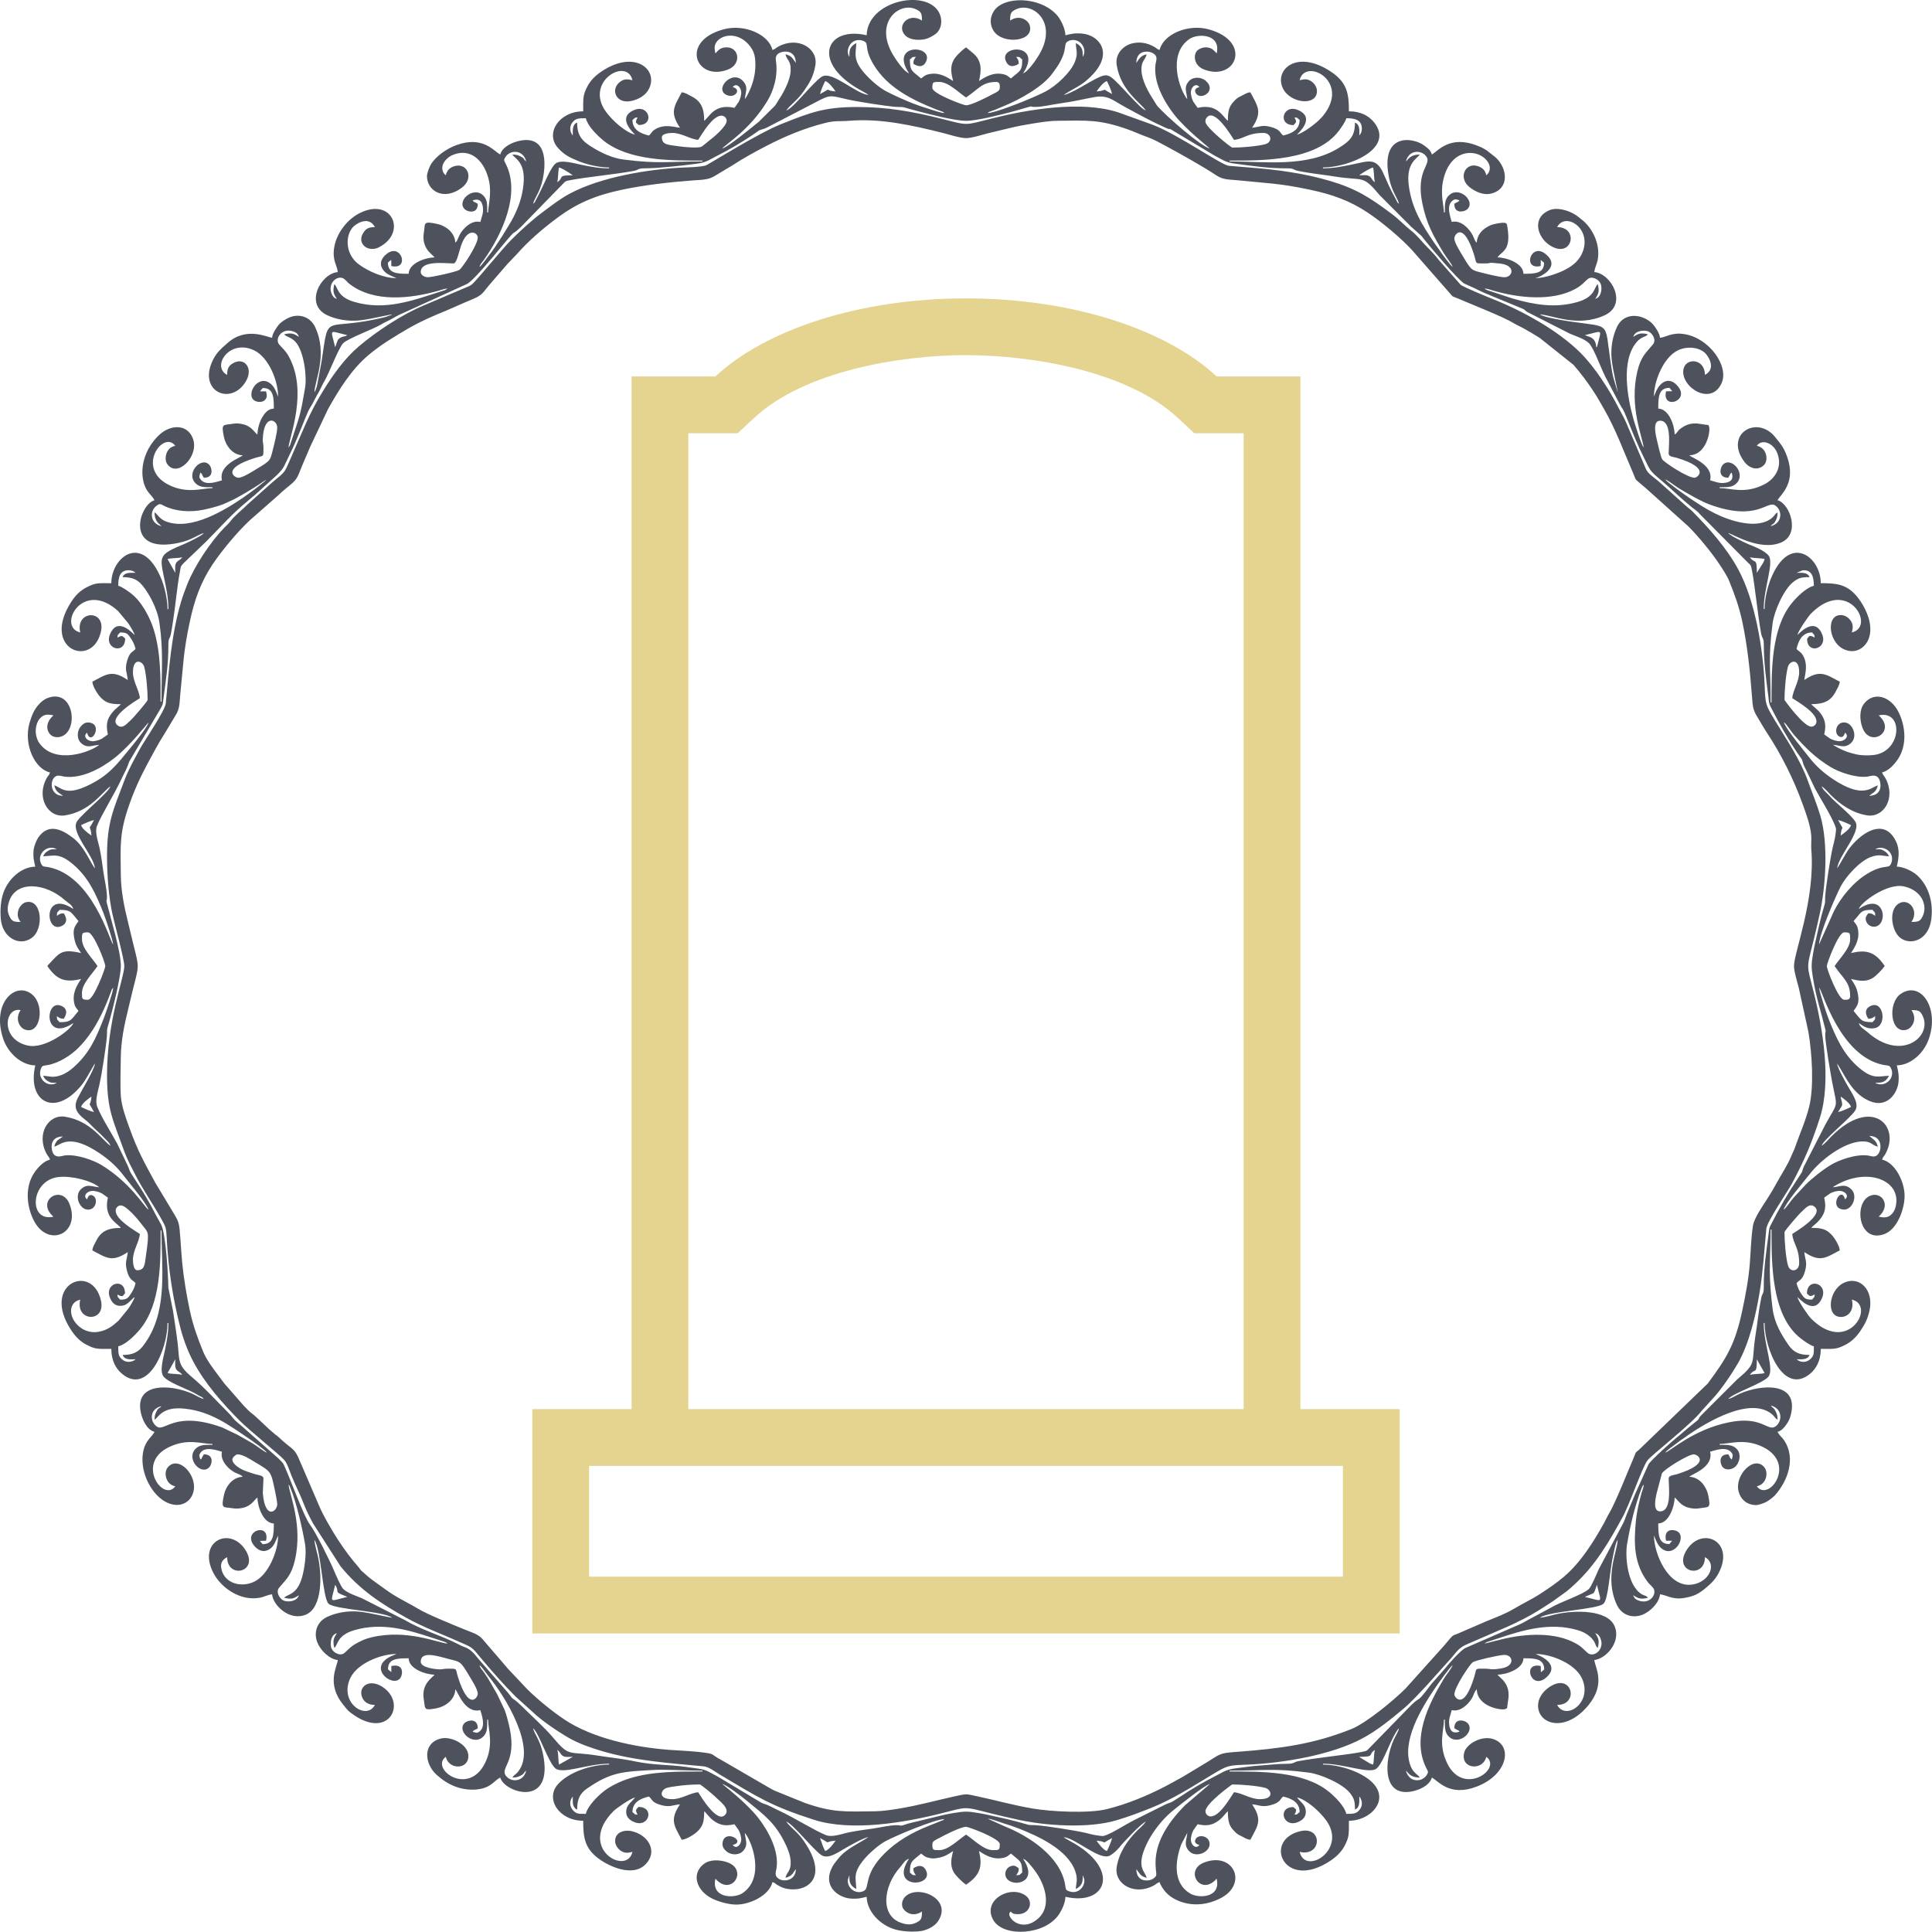 <?xml version="1.0" encoding="UTF-8"?>
<!DOCTYPE svg PUBLIC "-//W3C//DTD SVG 1.1//EN" "http://www.w3.org/Graphics/SVG/1.1/DTD/svg11.dtd">
<!-- Creator: CorelDRAW X7 -->
<svg xmlns="http://www.w3.org/2000/svg" xml:space="preserve" width="235.584mm" height="235.559mm" version="1.1" style="shape-rendering:geometricPrecision; text-rendering:geometricPrecision; image-rendering:optimizeQuality; fill-rule:evenodd; clip-rule:evenodd"
viewBox="0 0 69661 69653"
 xmlns:xlink="http://www.w3.org/1999/xlink">
 <defs>
  <style type="text/css">
   <![CDATA[
    .fil0 {fill:#4E525C}
    .fil1 {fill:#E5D48F}
   ]]>
  </style>
 </defs>
 <g id="Слой_x0020_1">
  <path class="fil0" d="M36889 67021l0 0zm-2057 -62041c208,0 585,-123 792,-175 273,-68 508,-119 779,-187 267,-67 548,-116 806,-159 253,-43 632,-101 894,-104 1107,-13 1533,-50 2537,301 260,91 466,193 717,281 237,83 435,196 653,313 536,288 1343,738 1853,1076 252,167 463,141 790,176 1057,111 1457,99 2589,340 797,169 1431,395 2074,824 487,324 1180,899 1588,1341l1368 1561c136,162 74,98 280,187 510,222 1637,659 2030,899 113,69 210,105 328,171 216,121 404,228 607,359l1214 967c269,306 513,635 737,977 135,206 241,402 360,606 431,743 719,1548 1061,2335 75,172 48,194 190,309 94,77 170,148 270,229l1526 1371c346,342 834,934 1111,1351 115,174 285,428 358,609 197,490 356,908 479,1484 170,799 273,1716 337,2561 50,658 33,584 350,1114 70,116 116,196 190,309 532,809 970,1682 1300,2595 119,328 279,760 307,1127 11,159 -11,337 2,495 150,1800 -624,3720 -624,4209 0,207 122,585 174,791l346 1586c132,778 206,1979 28,2690 -126,508 -336,973 -506,1457 -48,140 -88,197 -140,327 -133,330 -346,640 -515,950 -119,217 -229,404 -360,606 -159,247 -465,682 -507,957 -71,467 -77,895 -112,1353 -44,577 -163,1187 -270,1693 -260,1223 -558,1717 -1250,2645l-2476 2385c-163,136 -98,74 -188,280 -201,462 -661,1640 -899,2030 -69,113 -105,209 -171,327 -392,701 -838,1421 -1452,1944 -265,226 -560,424 -851,614 -313,205 -618,341 -934,531 -325,194 -654,314 -1007,458l-1000 433c-172,75 -193,48 -309,189 -76,94 -147,170 -229,270l-1371 1527c-409,413 -1419,1251 -1960,1468 -1355,545 -2569,704 -4045,816 -110,8 -324,22 -457,41 -290,41 -418,166 -657,310l-913 551c-210,113 -409,231 -624,342 -671,347 -1366,637 -2105,824 -663,167 -2019,96 -2689,-18 -677,-114 -1309,-294 -1991,-439 -423,-90 -371,-100 -800,-6 -663,146 -1323,329 -1990,441 -252,42 -632,100 -893,103 -1108,14 -1533,51 -2538,-300l-1043 -422c-136,-55 -197,-103 -326,-172l-1538 -893c-110,-66 -214,-116 -315,-183 -151,-100 -109,-99 -334,-134 -467,-71 -895,-77 -1353,-112 -1257,-96 -2748,-415 -3766,-1094 -439,-293 -962,-719 -1339,-1092l-711 -754c-54,-70 -59,-73 -113,-135l-793 -921c-147,-176 -408,-246 -629,-337 -410,-169 -1338,-541 -1682,-750 -303,-184 -636,-338 -934,-529 -205,-131 -375,-265 -567,-400 -91,-63 -196,-140 -286,-213l-265 -233c-50,-51 -44,-62 -96,-122 -269,-305 -513,-634 -737,-977 -200,-305 -559,-915 -700,-1263l-722 -1678c-133,-305 -199,-325 -459,-537 -114,-93 -159,-137 -264,-235 -58,-55 -67,-52 -122,-96 -272,-218 -505,-468 -767,-698 -61,-55 -77,-55 -139,-110 -85,-74 -152,-152 -235,-233l-697 -798c-71,-96 -125,-168 -200,-267 -200,-265 -447,-587 -571,-894 -197,-490 -356,-909 -479,-1484 -110,-520 -208,-1081 -268,-1665 -32,-317 -45,-577 -69,-896 -50,-658 -33,-584 -350,-1114l-551 -914c-431,-795 -629,-1133 -939,-1990 -119,-329 -279,-760 -307,-1127 -29,-388 -7,-1017 -2,-1434 7,-560 123,-1140 256,-1675 61,-246 121,-515 188,-779 216,-862 223,-741 6,-1608 -69,-272 -119,-508 -187,-778 -139,-552 -256,-1131 -263,-1701 -13,-1107 -51,-1532 301,-2537 272,-780 547,-1281 936,-1993 119,-218 229,-404 359,-607l374 -623c166,-250 145,-489 176,-790 112,-1057 99,-1455 340,-2589 170,-797 396,-1431 824,-2074 325,-487 900,-1179 1341,-1588l1045 -918c101,-94 134,-130 247,-221 445,-358 389,-331 606,-858 92,-222 190,-438 290,-677l631 -1332c392,-700 837,-1421 1452,-1944 442,-376 959,-684 1457,-974 429,-248 874,-441 1335,-628 215,-88 437,-196 671,-294 125,-53 215,-89 329,-139 306,-133 326,-199 538,-460l563 -652c50,-59 69,-75 115,-134l350 -366c421,-478 900,-888 1409,-1272 747,-564 1424,-847 2378,-1049 798,-170 1715,-273 2561,-337 320,-25 564,-11 818,-179l604 -362c400,-262 805,-484 1229,-703 670,-348 1366,-637 2105,-824 395,-100 514,-51 884,-82 1132,-94 2294,168 3392,444 205,51 595,181 816,181zm-30973 25894c0,712 64,1482 194,2081 74,340 429,1633 429,1877 0,414 -623,1951 -623,3926 0,1276 216,1617 619,2746 108,302 255,566 398,848 277,546 640,1057 936,1588 156,280 180,315 196,646 55,1127 220,2228 499,3303 111,426 273,855 478,1235 412,766 1048,1487 1664,2107 326,327 1421,1211 1591,1400 129,144 194,392 269,572 87,207 163,386 257,585 218,462 199,549 529,1153l987 1538c677,832 1455,1345 2379,1858 465,258 941,454 1430,658 111,46 196,83 305,132 707,314 556,196 996,718 383,456 778,905 1198,1326l654 592c304,290 902,690 1256,894 356,206 799,361 1202,480 1169,345 2428,436 3658,549 203,18 408,187 582,291 1411,840 1850,1137 3410,1638 1335,429 3252,103 4539,-221 1032,-259 824,-265 1858,-6 322,81 608,144 935,218 986,221 2540,334 3582,24 441,-131 845,-286 1239,-443 771,-308 1472,-761 2179,-1187 598,-361 592,-345 1307,-375 1263,-55 3005,-339 4134,-946 535,-287 1007,-674 1466,-1058 303,-254 568,-556 842,-841l795 -887c257,-263 315,-459 669,-609l892 -386c532,-238 537,-217 1153,-529 364,-185 713,-412 1049,-634l489 -352c830,-677 1345,-1458 1858,-2380 56,-101 93,-173 144,-261 257,-442 724,-1820 914,-2078 153,-208 1579,-1299 1967,-1802l400 -442c290,-304 691,-902 895,-1256 416,-722 654,-1758 789,-2576 117,-707 172,-1549 240,-2284 23,-259 798,-1392 925,-1630 457,-858 711,-1453 1004,-2362 429,-1333 102,-3253 -221,-4539 -259,-1032 -265,-824 -6,-1857 81,-323 144,-608 217,-936 217,-963 332,-2557 25,-3582 -127,-422 -300,-834 -444,-1238 -277,-774 -766,-1483 -1187,-2179 -361,-599 -344,-593 -375,-1308 -54,-1263 -338,-3005 -945,-4134 -412,-766 -1048,-1487 -1664,-2106 -91,-91 -146,-116 -235,-201l-887 -796c-149,-145 -331,-250 -469,-403 -70,-78 -95,-159 -140,-266l-633 -1486c-97,-234 -177,-349 -283,-558 -335,-662 -862,-1484 -1389,-2008 -804,-799 -2057,-1494 -3127,-1921 -236,-94 -1061,-432 -1188,-526l-788 -895c-123,-159 -250,-298 -397,-443 -212,-210 -379,-445 -618,-629 -205,-159 -403,-381 -685,-592 -782,-586 -1280,-906 -2214,-1183 -928,-275 -1886,-407 -2881,-484 -272,-22 -518,-41 -777,-64 -264,-24 -1832,-1135 -2755,-1484l-1237 -445c-1335,-430 -3252,-103 -4539,220 -1032,259 -824,265 -1858,6 -997,-249 -1907,-417 -3010,-417 -1168,0 -1661,185 -2746,619 -840,335 -2645,1473 -2716,1491 -240,58 -548,61 -770,71 -1264,54 -3005,338 -4134,945 -362,195 -679,445 -999,684 -396,298 -756,631 -1107,980 -328,327 -1212,1422 -1401,1591 -77,70 -159,95 -265,140l-1487 633c-773,321 -1691,926 -2333,1468 -530,449 -953,1048 -1317,1643 -500,815 -721,1436 -1093,2272 -315,707 -196,556 -719,996l-889 793c-209,212 -444,379 -629,618 -72,94 -133,140 -213,223 -508,527 -1079,1384 -1341,2056 -82,209 -154,399 -220,621 -347,1169 -436,2427 -549,3658 -23,259 -798,1392 -925,1630 -194,362 -407,725 -558,1124 -415,1100 -636,1531 -636,2760zm28917 36147l0 0zm7136 -280c-132,-36 -301,-265 -374,-374 470,39 72,165 561,-94 -30,129 -130,359 -187,468zm-10346 -468c471,249 77,134 561,94 -73,109 -242,338 -374,374 -39,-75 -65,-125 -97,-215 -27,-72 -57,-179 -90,-253zm4300 436c-222,0 -249,6 -249,-218 0,-112 142,-162 228,-208 206,-113 796,-415 987,-415 95,0 1216,419 1216,623 0,224 -27,218 -250,218 -326,0 -675,-366 -966,-561 -294,198 -639,561 -966,561zm-7011 -623l-36 -61 36 61zm-280 -436l9 9c-1,0 -12,-6 -9,-9zm9040 -74c132,3 435,125 561,163 177,54 362,114 535,182 714,279 1768,756 2053,1531 117,321 31,443 26,660 260,-138 249,-289 249,-499l53 137c46,250 -194,550 -515,452 -168,-51 -142,-74 -175,-263 -178,-1006 -1302,-1739 -2181,-2089l-606 -274zm-1563 13c-55,48 -39,35 -118,66l-468 187c-584,234 -1126,542 -1570,984 -799,795 -509,1248 -761,1360 -311,138 -596,-140 -566,-410l57 -163c0,210 -11,361 249,499 -8,-375 -145,-569 290,-1082 183,-217 520,-515 780,-653 361,-193 1762,-780 2107,-788zm11095 -531l0 0zm-20629 0l0 0zm19133 436c-101,0 -187,-86 -187,-187 0,-277 954,-966 966,-966 323,0 899,46 1187,122 222,59 348,408 -190,408 -344,0 -640,-225 -935,-249 -151,226 -518,872 -841,872zm-19413 -623c-538,0 -412,-349 -190,-408 117,-31 229,-45 371,-65 237,-34 537,-57 816,-57 35,0 470,360 522,413 188,192 568,443 401,666 -283,378 -909,-684 -985,-798 -295,24 -591,249 -935,249zm16733 2524l147 196c65,60 134,94 227,116 -55,-239 -385,-364 -31,-1153 80,-178 159,-318 268,-480 200,-297 444,-578 724,-803 291,-232 1109,-891 1320,-948l-887 758c-1480,1478 -970,2413 -1059,2558 -49,81 -163,148 -277,160 -282,31 -432,-143 -432,-404zm-12277 0c0,544 -752,485 -727,147 5,-78 27,-142 33,-186 93,-651 -317,-1369 -664,-1813 -441,-566 -1267,-1184 -1291,-1220 170,46 724,475 880,603 652,536 1045,812 1416,1607 76,164 156,366 167,582 18,360 -137,371 -188,592 263,-62 285,-210 374,-312zm15518 -3490l0 0zm-18759 0l0 0zm18759 0l0 0zm-18759 0l0 0zm23558 872c35,41 36,39 60,96 55,129 38,264 -37,364 -120,162 -224,164 -491,164 -65,-281 -417,-627 -632,-801 -915,-742 -2434,-726 -3575,-726l0 -31c1248,0 1582,-96 2858,71 429,56 1234,406 1493,751 136,181 168,277 168,580 187,-68 156,-306 156,-468zm-28357 0c0,131 -26,295 66,402 41,48 21,41 90,66 0,-355 87,-574 361,-761 693,-473 1101,-596 1976,-642 257,-13 475,-32 717,-31 519,3 944,32 1464,32l0 31c-886,0 -1803,-7 -2621,245 -334,103 -710,284 -953,481 -215,174 -567,520 -632,801 -261,0 -349,8 -477,-147 -123,-146 -106,-344 9,-477zm28855 -1153c-109,-25 -171,-74 -251,-122l-175 -106c-59,-39 -26,-11 -72,-52 591,0 295,-72 561,-249 -40,170 -23,359 -63,529zm-29416 -529c114,76 100,147 194,212 88,61 228,37 367,37l-498 280c-34,-146 -17,-427 -63,-529zm30818 -1496l0 0zm-32158 0l0 0zm32158 0l0 0zm-32158 0l0 0zm31940 2244c74,54 137,249 499,249 -87,-130 -233,-163 -331,-417 -346,-888 405,-2097 854,-2768 111,-166 564,-801 661,-866 -28,105 -228,341 -330,511 -551,921 -1148,2128 -625,3187 65,131 98,138 23,259 -54,88 -155,161 -260,182 -280,55 -445,-141 -491,-337zm-33404 -3802c97,65 243,301 336,412 581,700 1749,2587 1049,3435 -91,111 -123,87 -201,204 136,0 206,-21 303,-71 157,-81 87,-99 196,-178 -98,419 -556,434 -739,174 -200,-285 399,-482 145,-1699 -46,-220 -111,-468 -181,-661l-272 -570c-181,-305 -258,-477 -468,-778 -68,-98 -137,-150 -168,-268zm-2119 -125c0,-417 644,-192 1004,-100 435,112 421,65 751,620 76,128 302,475 302,633 0,145 -327,635 -713,-596 -104,-329 0,-307 -378,-307 -142,0 -182,27 -278,25 -158,-5 -688,-56 -688,-275zm38359 250c-371,0 -278,-22 -370,284 -383,1277 -721,729 -721,650 0,-263 571,-1116 669,-1170 130,-72 909,-247 1114,-260 329,-21 433,396 -81,484 -412,70 -368,12 -611,12zm0 -904c74,-65 133,-72 237,-106 100,-32 164,-54 258,-85 939,-313 1870,-581 2858,-295 193,56 323,128 449,236 53,45 120,129 155,188 60,103 38,154 125,218 62,-267 28,-348 -93,-530 103,28 150,90 189,185 165,407 -246,707 -462,526 -143,-121 -197,-217 -434,-347 -757,-418 -1816,-352 -2659,-146l-623 156zm-37393 0c-363,-30 -1458,-524 -2724,-231 -229,53 -377,121 -558,221 -227,124 -294,229 -434,347 -157,132 -409,-13 -471,-170 -34,-87 -29,-246 0,-334 37,-109 91,-178 198,-207 -122,182 -155,263 -93,530 138,-102 80,-454 729,-642 988,-286 1919,-18 2858,295l375 123c80,31 66,21 120,68zm41444 -2119c161,691 255,597 -436,436 6,-4 17,-16 21,-10l283 -122c45,-45 52,-78 74,-144l58 -160zm-45495 0c189,297 -97,223 394,417 5,2 16,7 21,9 5,2 15,6 21,10 -691,161 -597,255 -436,-436zm46804 374c182,122 263,156 529,93 -63,-87 -114,-65 -217,-125 -535,-315 -609,-1390 -535,-1811 122,-701 278,-1373 529,-2026 30,-79 28,-63 74,-117 -9,112 -49,193 -80,298 -33,114 -57,215 -83,322 -47,194 -98,454 -119,660 -84,832 -76,1564 417,2221 80,106 122,125 195,213 168,199 -84,611 -503,470 -109,-36 -179,-91 -207,-198zm-48484 -3988c42,47 29,34 56,96 228,531 441,1494 538,2049 60,345 -22,901 -111,1207 -187,650 -540,591 -641,729 266,63 347,29 529,-93 -62,232 -398,254 -540,198 -157,-62 -302,-314 -171,-470 263,-312 441,-445 568,-993 293,-1266 -198,-2364 -228,-2723zm49761 -219c0,303 124,1184 -311,1184 -283,0 -152,-514 -123,-652l189 -715c63,-139 951,-689 1149,-689 144,0 635,326 -596,713 -113,35 -308,41 -308,159zm-51789 -685c0,-82 138,-187 187,-187 200,0 490,198 625,278 621,369 570,323 739,1100 22,106 61,312 67,404 17,274 -440,616 -519,-389l23 -521c0,-118 -183,-121 -285,-152 -122,-36 -223,-72 -351,-116 -164,-56 -486,-236 -486,-417zm-312 -1714l0 0zm0 0l0 0zm51977 1464c65,-97 301,-243 412,-335 82,-69 127,-97 217,-157 88,-58 132,-98 218,-156 658,-447 2211,-1387 3000,-737 110,91 86,123 203,201 0,-136 -20,-206 -70,-303 -81,-157 -93,-99 -172,-208 419,98 427,569 168,751 -285,200 -482,-399 -1700,-144 -1288,269 -2087,1038 -2276,1088zm-50419 0c-104,-28 -341,-228 -511,-330 -190,-113 -345,-193 -535,-306l-570 -272c-1701,-613 -2054,155 -2341,-23 -88,-55 -161,-156 -182,-261 -55,-280 135,-437 332,-482 -80,108 -92,30 -173,187 -50,97 -71,167 -71,303 155,-103 285,-486 1087,-400 945,100 1596,593 2316,1080 144,98 583,408 648,504zm53472 -2804c178,-265 250,30 250,-561l280 499c-171,39 -359,22 -530,62zm-56775 -561c0,140 -23,279 38,368 64,93 135,79 212,193 -171,-40 -360,-23 -530,-62l280 -499zm58458 0c161,0 400,31 467,-156 -354,0 -573,-87 -760,-361 -260,-380 -503,-781 -571,-1299 -56,-430 -104,-979 -102,-1393 3,-519 31,-944 31,-1465l31 0c0,1212 -14,3121 1077,3940 107,80 322,237 450,267 0,260 8,349 -146,477 -147,122 -344,106 -477,-10zm-59891 0c-40,35 -39,37 -96,61 -129,54 -264,38 -364,-37 -162,-120 -163,-225 -163,-491 278,-65 615,-409 786,-616 755,-915 741,-2408 741,-3560l31 0c0,1269 219,2764 -489,3905 -246,398 -419,582 -914,582 28,77 86,121 169,144 90,25 202,12 299,12zm60171 -3864l0 0zm-60452 0l0 0zm59300 -935l0 0zm-58147 0l0 0zm58147 0l0 0zm-58147 0l0 0zm58863 281c31,365 249,474 249,1059 0,285 -330,355 -407,65 -77,-288 -122,-864 -122,-1187 0,-51 525,-664 641,-761 108,-91 255,-299 438,-162 378,283 -684,909 -799,986zm-60452 -842c0,-100 86,-187 187,-187 200,0 625,511 752,682 234,314 286,208 157,1100 -47,331 -41,555 -317,555 -131,0 -156,-259 -156,-373 0,-344 225,-641 250,-935 -227,-152 -873,-519 -873,-842zm60141 -31c66,-248 711,-991 948,-1295 389,-502 1213,-1136 1857,-1168 360,-18 370,137 591,188 -21,-92 -55,-162 -115,-227l-192 -160c255,0 416,152 402,417 -6,133 -88,336 -259,324 -79,-6 -142,-28 -186,-34 -454,-64 -1081,180 -1335,333 -308,186 -669,470 -925,726l-405 437c-128,138 -288,397 -381,459zm-58957 0c-151,-101 -643,-977 -1712,-1622 -251,-152 -860,-388 -1306,-337 -104,12 -425,168 -471,-257 -31,-282 142,-426 404,-426l-196 140c-60,65 -94,135 -115,227 232,-54 519,-510 1632,237 297,200 578,444 803,725l331 417c131,160 584,721 630,896zm61013 -4082c109,73 339,242 374,374 -109,58 -338,157 -467,187 24,-45 133,-209 141,-234 26,-86 -34,-217 -48,-327zm-62976 561c-129,-30 -359,-129 -467,-187 35,-132 265,-301 374,-374 -40,471 -165,73 93,561zm-748 -3210l0 0zm62951 -1279c121,139 751,2478 2319,2788 157,31 212,-7 274,132 49,110 47,225 -2,332 -87,193 -355,315 -571,178 209,0 361,10 498,-250 -375,9 -569,145 -1081,-289 -566,-479 -836,-1099 -1100,-1767 -57,-143 -334,-968 -337,-1124zm-61512 6c-4,154 -269,917 -339,1096 -280,716 -511,1257 -1092,1774 -119,106 -279,219 -439,278 -321,118 -442,31 -659,26 49,93 82,139 178,196 124,75 143,54 320,54 -306,194 -695,-116 -589,-463 51,-168 74,-141 264,-175 389,-69 826,-344 1097,-617 164,-166 247,-265 386,-454 335,-456 598,-1033 793,-1576 34,-96 23,-74 80,-139zm62067 -783c307,458 561,574 561,1090 0,142 -138,125 -218,125 -202,0 -623,-1088 -623,-1215 0,-94 419,-1215 623,-1215 223,0 218,27 218,249 0,326 -366,675 -561,966zm-63194 -966c0,-222 -5,-249 218,-249 202,0 623,1088 623,1215 0,94 -419,1215 -623,1215 -223,0 -218,-27 -218,-249 0,-326 366,-676 561,-966 -197,-295 -561,-639 -561,-966zm64067 -1091l0 0zm-64379 0l0 0zm62945 1278c9,-382 601,-1744 779,-2088 181,-352 681,-915 1086,-1064 321,-118 442,-31 659,-27 -49,-93 -83,-138 -178,-196 -124,-74 -143,-53 -320,-53 99,-63 212,-72 317,-39 221,71 339,281 272,501 -92,301 -216,19 -869,412 -503,303 -958,849 -1216,1369l-530 1185zm-61511 0c-126,-145 -753,-2476 -2325,-2786 -157,-31 -212,7 -274,-133 -138,-310 140,-595 410,-566 49,5 18,-1 76,17l87 40c-177,0 -196,-21 -320,53 -96,58 -129,103 -178,196 375,-8 568,-144 1081,290 566,479 835,1099 1100,1767 57,143 339,965 343,1122zm62197 -4487c129,30 358,129 467,187 -35,132 -265,301 -374,374 39,-471 165,-73 -93,-561zm-62976 561c-109,-73 -339,-242 -374,-374 108,-58 338,-157 467,-187 -249,470 -134,77 -93,561zm61020 -4088c100,66 258,336 359,449 430,482 771,832 1345,1179 252,152 861,387 1307,336 104,-11 425,-167 471,258 31,282 -143,432 -404,432 5,-5 15,-19 18,-13l178 -133c60,-65 94,-135 115,-228 -232,54 -519,511 -1633,-237 -297,-199 -578,-444 -802,-724l-331 -417c-131,-160 -576,-727 -623,-902zm-62049 2654c-544,0 -484,-751 -147,-727 79,6 142,27 186,34 656,93 1369,-318 1813,-664 581,-453 1190,-1255 1237,-1286 -46,170 -492,718 -620,874 -536,652 -812,1046 -1606,1416 -797,371 -941,34 -1174,-21 45,194 125,246 257,335 55,37 14,4 54,39zm61637 -3241l0 0zm-58147 0l0 0zm58147 0l0 0zm-58147 0l0 0zm59299 -934l0 0zm-60452 0l0 0zm60016 654c227,152 873,518 873,841 0,101 -86,187 -187,187 -278,0 -966,-954 -966,-966 0,-323 45,-899 122,-1186 59,-222 407,-349 407,189 0,344 -224,640 -249,935zm-59829 -935c0,-538 349,-411 408,-189 77,287 122,863 122,1186 0,52 -525,664 -641,762 -108,91 -255,298 -438,161 -378,-283 684,-909 799,-985 -25,-295 -250,-591 -250,-935zm156 -3552l0 0zm0 0l-62 -31 62 31zm59829 -31l222 -92c332,-24 401,245 401,559 -281,66 -626,417 -801,633 -742,914 -726,2433 -726,3574l-31 0c0,-1248 -95,-1582 71,-2858 56,-429 407,-1234 752,-1493 180,-136 276,-168 579,-168 -67,-187 -305,-155 -467,-155zm-59891 0c-161,0 -400,-32 -468,155 494,0 657,180 903,563 168,262 370,686 425,1071 152,1065 75,1770 75,2854l-31 0c0,-878 4,-1781 -246,-2591 -144,-468 -453,-1035 -831,-1318 -107,-81 -322,-237 -450,-267 0,-248 29,-561 373,-561 71,1 89,9 131,24 73,25 75,32 119,70zm58208 -561c171,39 359,22 530,62 -25,109 -74,171 -123,251l-157 248c0,-592 -72,-296 -250,-561zm-56775 561l-280 -499c170,-40 359,-23 530,-62 -77,114 -148,100 -212,193 -61,89 -38,228 -38,368zm1745 -1901l0 0zm0 0l0 0zm26767 -14397c414,0 1304,-236 1690,-336l580 -167c149,-37 32,-2 193,2 267,7 631,-86 901,-123 607,-85 788,-146 1265,-231 485,-86 648,108 1085,346 494,270 990,542 1506,771 129,57 74,14 153,40l1592 955c287,143 374,239 713,284 644,86 1228,176 1884,172 286,-2 213,51 407,92 436,91 865,129 1323,203 1056,171 989,-83 1612,663l389 391c173,174 324,325 498,499 91,90 159,158 249,249l378 337c42,55 63,79 111,140 185,236 1214,1459 1440,1583l364 165c230,116 441,210 689,309l1081 446c67,43 51,55 141,108l1529 777c200,86 529,186 686,343 198,198 471,1031 669,1356l429 817c129,249 101,110 264,516 195,488 380,959 610,1415 251,501 198,477 645,851 349,292 655,604 1078,947 65,52 246,180 278,235l1730 1745c148,144 136,106 182,348 100,516 200,1557 323,2232 38,207 96,145 97,402 2,660 79,1220 163,1862 24,185 9,241 94,405 288,562 589,1098 937,1618 256,381 136,142 240,449 14,44 53,111 80,165l333 697c222,410 537,892 713,1314 64,155 48,172 16,401 -19,130 -60,268 -92,407 -77,331 -244,1382 -270,1758 -14,217 19,176 -46,387 -130,424 -204,816 -307,1252 -28,119 -61,287 -83,416 -67,405 -70,498 -4,899 122,739 287,1202 442,1833 36,150 1,32 -3,193 -6,258 210,1510 260,1762 187,945 212,640 -252,1489l-771 1506c-116,262 25,71 -243,471 -339,505 -651,1051 -929,1595 -96,189 -72,135 -107,392 -86,648 -176,1226 -172,1885 2,285 -51,213 -92,407 -91,436 -129,864 -203,1323 -171,1056 83,988 -663,1612l-1326 1323c-130,165 38,44 -290,302 -104,81 -174,143 -272,226 -98,81 -181,159 -271,228 -140,107 -957,834 -1040,985l-474 1053c-102,258 -198,466 -302,726 -36,89 -104,294 -143,355l-886 1670c-68,158 -249,592 -342,686 -198,198 -1031,471 -1357,669l-649 348c-311,157 -320,199 -683,345l-1759 765c-179,82 -625,591 -761,767l-467 529c-88,113 -360,491 -462,550 -182,105 -339,293 -499,453l-1246 1278c-144,147 -106,135 -347,182 -517,99 -1557,199 -2233,322 -206,38 -144,96 -402,97 -374,1 -635,40 -968,61 -294,18 -593,63 -894,102 -368,48 -433,123 -746,282 -454,230 -858,469 -1277,750 -431,289 -275,148 -614,320 -121,61 -219,111 -332,166l-686 343c-121,60 -202,110 -323,176 -223,122 -431,261 -669,360 -156,65 -172,49 -402,16 -130,-18 -267,-60 -407,-92 -331,-76 -1382,-244 -1758,-269 -216,-15 -176,18 -387,-47 -143,-44 -284,-78 -416,-113 -273,-73 -549,-126 -836,-193 -119,-28 -287,-62 -415,-83 -405,-68 -499,-70 -900,-5 -143,24 -269,48 -417,82l-1228 299c-56,15 -127,46 -188,61 -150,37 -32,2 -193,-2 -268,-7 -631,86 -901,123 -291,40 -568,78 -861,136 -255,51 -597,194 -837,96 -401,-161 -1128,-621 -1659,-867 -309,-143 -333,-185 -652,-292l-1592 -954c-288,-144 -375,-239 -713,-284 -306,-41 -624,-91 -918,-110 -506,-34 -885,-52 -1373,-154 -436,-92 -865,-130 -1324,-204 -1055,-170 -988,83 -1612,-663 -276,-331 -810,-812 -1136,-1138 -177,-178 -315,-259 -324,-268 -36,-37 -18,-25 -53,-70 -43,-54 -63,-79 -111,-140l-945 -1080c-157,-169 -287,-388 -495,-502 -69,-38 -105,-43 -176,-74 -76,-32 -115,-55 -189,-92 -641,-323 -1277,-491 -1910,-862l-1529 -777c-200,-87 -530,-187 -686,-343 -86,-86 -271,-514 -333,-664 -136,-327 -659,-1390 -867,-1656 -209,-267 -696,-1621 -927,-2128 -58,-126 -129,-175 -226,-272l-1342 -1182c-338,-273 -215,-219 -481,-485 -419,-418 -823,-868 -1276,-1248 -597,-499 -414,-608 -553,-1504 -46,-303 -87,-617 -133,-895l-167 -831c-1,-410 -92,-1946 -257,-2267 -69,-133 -123,-212 -188,-341 -230,-454 -469,-858 -749,-1276 -289,-432 -149,-276 -320,-615l-333 -696c-223,-411 -537,-893 -713,-1314 -92,-221 16,-549 76,-808 76,-331 244,-1383 269,-1758 15,-217 -18,-176 47,-388 124,-403 456,-1717 456,-2130 0,-536 -369,-1716 -504,-2270 -36,-149 -1,-31 3,-192 6,-268 -86,-631 -124,-902 -40,-291 -78,-568 -136,-861 -50,-254 -193,-596 -96,-837 161,-400 621,-1127 867,-1659 143,-308 185,-333 292,-652l1132 -1913c96,-188 72,-134 107,-392 86,-647 176,-1225 172,-1884 -2,-285 51,-213 91,-407 33,-156 48,-291 75,-455 86,-520 155,-1310 247,-1778 40,-203 16,-206 156,-343l780 -747c544,-545 921,-991 1497,-1463 97,-82 181,-159 271,-228l802 -724c272,-274 245,-314 403,-626 228,-453 421,-939 611,-1414 186,-463 163,-317 334,-664 60,-121 112,-202 177,-321 68,-127 105,-228 179,-351 171,-285 517,-1211 681,-1375 175,-175 1093,-509 1357,-670 111,-67 206,-108 328,-170 127,-64 189,-111 321,-177l2442 -1111c333,-151 1569,-1775 1690,-1845 182,-106 339,-293 499,-453l1246 -1278c144,-148 106,-136 347,-182 517,-100 1557,-200 2233,-323 206,-37 144,-95 402,-96 370,-2 634,-33 967,-62 298,-26 590,-62 895,-102 367,-48 432,-123 746,-282 454,-230 858,-469 1276,-749 382,-255 143,-136 450,-239 43,-15 111,-54 165,-81l1662 -862c547,-292 525,-254 1157,-108 330,77 1382,244 1758,270 216,15 176,-19 387,46 143,44 284,79 416,114 383,101 1303,342 1714,342zm29011 14615c79,-108 98,-39 179,-195 50,-98 70,-168 70,-304 -111,75 -96,108 -186,188 -525,461 -1553,111 -2067,-146 -356,-178 -616,-354 -931,-565 -167,-111 -802,-564 -866,-661 104,28 341,228 511,330 290,174 785,463 1105,578 1701,614 2054,-154 2341,24 280,174 273,651 -156,751zm-58021 0c-420,-98 -434,-556 -175,-738 132,-93 145,-56 278,10 392,193 922,238 1422,134 220,-46 467,-111 660,-181 111,-40 182,-84 281,-124 222,-90 851,-465 1068,-615 645,-448 -216,226 -362,323 -88,59 -132,98 -218,157 -684,464 -1866,1191 -2764,875 -265,-93 -311,-253 -440,-340 0,362 195,425 250,499zm54033 -3802c434,0 311,881 311,1184 0,119 183,122 285,152 1276,383 729,721 650,721 -264,0 -1117,-571 -1170,-668 -53,-95 -168,-590 -194,-710 -33,-153 -167,-679 118,-679zm-51260 2057c-144,0 -635,-327 596,-713 329,-104 308,0 308,-378 0,-142 -28,-181 -25,-277 25,-941 521,-747 522,-442 1,158 -105,592 -148,757 -112,436 -65,422 -620,751 -128,76 -475,302 -633,302zm2212 -5048l0 0zm0 0l-31 -31 31 31zm46773 343c-4,-7 -9,-26 -10,-22 -41,132 55,-251 -266,-357l-160 -58c691,-161 597,-254 436,437zm-45059 -437c-6,5 -17,1 -21,10 -14,38 -186,26 -283,123 -45,45 -52,77 -74,143l-58 161c-161,-691 -255,-598 436,-437zm46368 63c62,-233 398,-254 540,-198 157,61 302,313 170,470 -262,312 -441,445 -567,992 -294,1267 201,2364 231,2724 -85,-97 -328,-893 -362,-1010 -221,-779 -468,-2116 112,-2792 180,-211 325,-170 405,-280 -266,-62 -347,-28 -529,94zm-48487 3988c33,-398 711,-2012 11,-3282 -125,-226 -229,-293 -348,-434 -167,-199 85,-611 504,-471 109,37 179,92 207,199 -182,-122 -263,-156 -529,-94 69,96 251,99 410,276 304,339 414,1251 342,1661 -144,826 -159,911 -406,1651 -31,93 -53,157 -85,257 -38,118 -40,162 -106,237zm43127 -5733c111,9 196,42 301,73 921,271 2138,402 2981,-63 227,-125 294,-229 434,-347 157,-132 409,13 471,170 54,137 39,477 -198,541 121,-182 155,-263 93,-530 -138,101 -80,454 -729,642 -806,233 -1560,98 -2343,-125l-891 -294c-79,-30 -66,-21 -119,-67zm-41382 374c-104,-28 -151,-90 -189,-185 -165,-407 246,-707 462,-526 78,66 107,116 194,182 875,665 2175,526 3197,235 113,-32 205,-70 325,-80 -74,64 -133,71 -237,105 -1026,332 -2012,700 -3116,381 -649,-188 -591,-541 -729,-642 -62,267 -29,348 93,530zm40291 -2182c0,-144 327,-634 713,596 104,330 0,308 378,308 309,0 42,-52 556,4 584,64 462,493 163,494 -158,0 -591,-106 -757,-149 -436,-112 -422,-65 -751,-619 -76,-128 -302,-476 -302,-634zm-37268 1216c0,-437 892,-312 1184,-312 114,0 183,-385 268,-636 235,-686 605,-478 605,-299 0,264 -571,1117 -669,1170 -130,72 -909,248 -1114,261 -132,8 -274,-76 -274,-184zm3490 -1621l0 0zm0 0l0 0zm93 -124l0 0zm0 0l0 0zm30756 -2026c40,171 23,359 63,530 -114,-76 -100,-148 -194,-212 -88,-61 -228,-37 -367,-37 32,-29 4,-7 53,-40 114,-77 328,-214 445,-241zm-29416 530c40,-171 23,-359 63,-530 109,26 262,128 368,193l130 88c-591,0 -295,71 -561,249zm24119 -810l0 0zm-18759 0l0 0zm18759 0l0 0zm-18759 0l0 0zm25240 62c98,-419 556,-434 738,-175 201,286 -398,483 -144,1700 155,741 381,1134 759,1765 102,171 301,403 330,512 -83,-56 -405,-498 -492,-630 -59,-88 -98,-132 -157,-218 -451,-664 -824,-1254 -932,-2090 -105,-809 295,-960 397,-1113 -362,0 -425,195 -499,249zm-33404 3802c29,-111 97,-168 156,-250 652,-914 1330,-2372 799,-3449 -65,-130 -98,-138 -23,-258 174,-281 651,-273 751,155 -109,-79 -39,-98 -196,-178 -97,-51 -167,-71 -303,-71 104,155 486,285 401,1086 -50,469 -181,809 -359,1168 -128,256 -660,1108 -876,1368 -92,111 -257,366 -350,429zm26175 -5235c0,-71 5,-93 43,-144 283,-379 909,684 985,798 366,-30 474,-249 1060,-249 285,0 355,330 65,407 -288,77 -864,122 -1187,122 -36,0 -966,-727 -966,-934zm-19600 561c0,-131 259,-156 374,-156 344,0 640,225 935,249 151,-226 518,-872 841,-872 101,0 187,86 187,186 0,203 -488,610 -646,726 -80,59 -195,170 -262,206 -117,63 -642,13 -820,-14 -375,-56 -609,-44 -609,-325zm25147 -63c0,-97 13,-208 -13,-299 -23,-83 -66,-140 -143,-168 0,495 -185,668 -582,914 -1149,712 -2660,488 -3937,488l0 -31c1213,0 3122,14 3941,-1077 80,-107 236,-322 266,-450 248,0 561,30 561,374 0,109 -37,184 -93,249zm-28357 0c-113,-130 -124,-324 -24,-460 121,-161 225,-163 492,-163 65,281 417,626 632,801 915,742 2434,726 3574,726l0 31c-1247,0 -1582,95 -2858,-71 -403,-53 -772,-236 -1078,-417 -411,-244 -582,-441 -582,-914 -187,67 -156,306 -156,467zm22156 -1309l35 61 -35 -61zm-3272 -280c73,-109 242,-339 374,-374 57,109 157,338 187,468 -471,-250 -77,-134 -561,-94zm-5921 -125c0,-223 27,-218 249,-218 327,0 676,366 966,561 459,-307 575,-561 1091,-561 141,0 125,138 125,218 0,113 -142,162 -228,209 -206,113 -796,415 -988,415 -94,0 -1215,-420 -1215,-624zm-4051 219c30,-130 130,-359 187,-468 132,35 301,265 374,374 -471,-39 -72,-165 -561,94zm7323 -748l0 0zm-4113 0l0 0zm8195 -374c0,-255 139,-421 403,-407 134,7 337,88 324,259 -5,79 -27,142 -33,186 -93,656 317,1369 664,1814 441,566 1267,1197 1291,1233 -344,-92 -1574,-1172 -1878,-1519 -62,-71 -96,-150 -147,-227 -185,-278 -420,-698 -438,-1060 -19,-360 137,-370 188,-591 -139,32 -221,90 -298,200l-76 112zm-14926 3085c97,-144 982,-652 1622,-1712 221,-365 398,-909 307,-1469 -31,-192 99,-288 288,-309 282,-30 432,143 432,405l-26 -36c-14,-21 -27,-41 -37,-57 -79,-117 -152,-182 -311,-219 49,212 196,227 189,561 -4,228 -87,432 -158,592 -80,177 -159,317 -268,480 -55,81 -91,161 -146,228l-579 574c-290,233 -1102,905 -1313,962zm9566 -1278c55,-48 40,-36 120,-67 48,-18 109,-37 161,-57 111,-44 194,-85 307,-130 561,-225 1429,-710 1763,-1198 68,-99 119,-159 180,-255 392,-618 161,-791 388,-892 110,-48 225,-47 331,2 194,88 316,355 178,572 0,-210 11,-361 -249,-499 6,261 83,351 -18,636 -148,418 -694,908 -1052,1099 -172,92 -313,150 -488,229 -261,117 -1342,554 -1621,560zm-1558 0c-132,-3 -438,-113 -564,-152 -177,-54 -362,-113 -536,-181 -338,-133 -684,-289 -988,-445 -273,-141 -585,-421 -786,-648 -450,-506 -312,-738 -304,-1098 -260,138 -249,289 -249,499 -63,-100 -72,-213 -39,-317 70,-221 280,-340 501,-273 301,92 18,216 411,869 497,825 1381,1267 2251,1613 66,26 89,32 160,58 96,34 78,19 143,75zm-2742 -654c-455,-38 -1317,-886 -1682,-656 -325,205 -1030,1150 -1278,1217 133,-199 395,-356 636,-704 196,-284 345,-516 413,-930 100,-611 -629,-1049 -1330,-673 -97,52 -125,101 -218,125 -129,-556 -1009,-951 -1770,-742 -1590,437 -979,1894 170,1447 519,-202 391,-874 -137,-793 -158,24 -232,112 -319,213 -46,-196 -47,-321 75,-455 240,-263 817,-294 1190,218 90,124 146,254 165,427 53,492 -77,957 -308,1369l-63 92c23,-273 139,-429 -63,-653 -395,-440 -1073,314 -571,510 293,114 523,-217 198,-293 136,-186 344,32 302,267 -48,269 -125,310 -240,481 -719,-168 -909,334 -1090,467 0,-459 -115,-715 -478,-893 -109,-54 -203,-124 -332,-135 -274,516 -442,711 -63,1278 -183,-15 -578,-161 -923,74 -110,75 -113,143 -199,206 -301,-70 -592,-209 -592,-561 102,-68 44,-81 187,-93 -38,73 -53,81 -62,187l100 87c586,6 374,-755 -151,-544 -684,275 -4,858 20,893 -337,-78 -818,-500 -1060,-841 -764,-1078 771,-1961 966,-1122 -164,-38 -273,-53 -406,30 -422,264 -204,848 373,717 274,-62 512,-208 627,-434 354,-694 -507,-1427 -1697,-637 -216,143 -399,314 -518,541 -170,324 -155,428 -155,905 -869,0 -1368,782 -926,1300 227,265 441,368 775,503 273,110 711,222 1086,222l0 31c-370,0 -680,-63 -995,-127 -230,-46 -734,-199 -929,-52 -202,152 -455,851 -692,1272 -53,94 -42,123 -126,185 46,-199 251,-428 346,-870 140,-657 122,-1570 -787,-1411 -281,49 -666,216 -743,505 -236,-125 -634,-699 -1608,-330 -325,122 -720,392 -896,693 -54,91 -137,303 -138,415 -3,518 593,913 1254,420 484,-361 171,-966 -323,-759 -132,56 -215,150 -252,309 -115,-85 -171,-257 -86,-429 59,-121 194,-244 324,-299 705,-299 1186,276 1323,942 96,464 -35,905 -35,1126l-31 0c0,-301 4,-476 -156,-623 -366,-334 -977,228 -643,518 100,86 457,172 457,-207 -129,-86 -125,-39 -187,-125 96,-22 313,-102 368,225 39,230 -50,390 -88,554 -230,-53 -426,81 -562,217 -254,253 -223,444 -342,531 -5,-242 -169,-441 -331,-541 -101,-62 -173,-101 -305,-131 -551,-125 -442,-19 -495,289 -104,598 311,804 384,913 -333,7 -927,208 -935,592 -401,0 -748,-6 -748,-405l120 -99 4 224c679,158 359,-873 -179,-429 -156,129 -278,324 -129,550 98,148 254,216 408,278l87 37c-469,0 -1018,-243 -1367,-503 -447,-334 -504,-953 -228,-1311 91,-118 581,-469 816,-25 -192,0 -294,37 -380,150 -261,340 -19,597 196,628 199,29 304,-33 421,-104 901,-547 350,-1761 -798,-1173 -439,224 -817,712 -904,1215 -85,488 104,652 126,905 -617,51 -1218,1168 -375,1558 295,136 709,233 1180,182 363,-39 1061,-211 1158,-213 -7,4 -17,2 -20,11 -3,9 -16,9 -20,11l-209 72c-2251,561 -2024,-259 -2293,1571l-162 866c-18,75 -19,82 -41,146 -10,29 -10,31 -26,67 -30,64 -11,28 -34,60 9,-412 488,-1351 31,-2337 -184,-400 -591,-496 -923,-363 -141,57 -319,173 -405,281 -82,105 -217,303 -230,456 -168,-14 -935,-418 -1612,195 -191,172 -353,292 -497,562 -611,1147 595,1722 1150,839 318,-505 -60,-948 -494,-650 -125,87 -167,192 -167,394 -579,-307 84,-1316 977,-884 522,252 861,1097 861,1663 -29,-47 4,16 -28,-65 -66,-166 -130,-327 -287,-430 -459,-304 -904,519 -480,668 130,46 260,17 324,-53 88,-98 65,-180 35,-307l-218 0 99 -120c394,-5 400,342 400,743 -219,5 -335,175 -425,324 -84,141 -163,405 -167,611 -96,-64 -204,-295 -505,-368 -130,-31 -235,-46 -382,-21 -356,60 -422,-25 -321,474 63,309 311,655 678,663 -67,91 -881,332 -748,903 -137,32 -567,213 -760,-20 -91,-109 -47,-139 -19,-260 86,63 38,58 125,187 375,0 285,-346 219,-438 -262,-367 -862,223 -545,607 147,178 334,174 637,174l0 31c-356,0 -907,215 -1569,-114 -1221,-608 -195,-1992 229,-1413 -148,35 -234,98 -298,231 -63,132 -72,317 10,431 358,498 1104,-248 945,-851 -117,-445 -538,-611 -1001,-373 -202,104 -408,335 -535,524 -240,359 -376,849 -272,1314 87,395 297,485 403,687 -553,148 -1122,1967 881,1535 485,-104 692,-303 896,-351 -53,72 -251,171 -343,219 -123,64 -251,130 -378,182 -951,388 -866,445 -689,1321 66,327 132,642 132,1020l-31 0c0,-364 -111,-809 -213,-1064 -688,-1713 -1813,-814 -1813,130 -473,0 -548,-27 -883,144 -246,126 -408,294 -550,510 -1126,1705 729,2443 1053,1114 206,-842 -929,-798 -741,8 -850,-198 78,-1939 1364,-773l368 442c62,93 208,325 231,424 -48,-32 -601,-688 -884,-42 -239,547 541,763 541,167 -111,-96 -101,-126 -281,-31 12,-144 26,-85 94,-187 238,0 275,43 375,186 81,114 149,246 186,406 -95,129 -206,78 -307,441 -90,327 4,409 26,681 -566,-380 -761,-211 -1277,62 15,180 199,467 318,585 188,185 348,225 710,225 -40,55 -144,128 -211,194 -261,260 -350,493 -256,897 -172,114 -212,191 -481,239 -235,42 -453,-165 -267,-302 121,520 612,-318 56,-368 -130,-11 -218,64 -284,141 -147,168 -149,457 10,601 225,202 381,85 654,63 -293,254 -1606,743 -2169,-75 -82,-120 -132,-316 -119,-471 16,-186 71,-327 166,-423 129,-130 260,-140 471,-91 -289,251 -271,550 -88,711 102,89 287,96 423,29 572,-278 383,-1700 -532,-1373 -230,83 -426,318 -529,531 -55,113 -110,275 -141,388 -210,762 185,1641 742,1771 -28,104 -54,88 -115,197 -394,700 42,1452 663,1350 924,-151 1341,-853 1633,-1049 -58,219 -998,959 -1203,1260 -263,386 603,1223 642,1701 -5,-6 -11,-23 -13,-18 -2,5 -11,-14 -14,-18 -210,-323 -386,-773 -751,-1055 -391,-302 -891,-565 -1266,-19 -65,95 -157,323 -168,456 -21,270 17,396 62,591 -516,12 -975,450 -1149,939 -88,248 -123,578 -96,930 50,673 649,1026 1109,706 473,-329 373,-1463 -224,-1286 -106,31 -221,173 -251,282 -58,217 8,314 81,424 -264,0 -319,-31 -406,-217 -79,-169 -74,-314 -11,-513 247,-783 1317,-681 2015,-57 111,99 262,164 303,319 -1071,-717 -1032,832 -462,631 215,-76 268,-254 119,-475 -145,3 -164,37 -249,93 4,-178 16,-101 94,-218 435,0 413,92 685,405 -121,181 -215,264 -158,593 48,270 128,375 252,560 -670,-156 -766,-24 -1099,335 -56,61 -71,65 -117,133 354,528 673,594 1216,467 -169,253 -330,535 -242,896 33,137 81,157 148,257 -270,311 -247,405 -685,405 -78,-116 -90,-40 -94,-218 85,57 104,90 249,94 119,-177 145,-382 -119,-476 -570,-201 -609,1349 462,631 -58,217 -1011,956 -1650,809 -993,-227 -830,-1399 -251,-1276 -214,321 -36,625 146,697 563,224 742,-848 283,-1250 -587,-515 -1493,278 -1056,1586 167,499 636,950 1157,961 -304,1306 698,1889 1659,724 136,-164 302,-468 418,-672 21,-38 12,-26 34,-60 36,-56 11,-22 39,-54 -17,213 -476,953 -613,1225 -162,318 -89,525 252,787 134,103 207,186 322,302 98,97 244,217 320,304 82,95 246,216 280,342 -288,-192 -710,-898 -1633,-1048 -611,-100 -1050,629 -674,1330 52,97 101,124 126,217 -234,54 -447,293 -574,485 -324,491 -276,1158 -27,1674 511,1058 1723,514 1306,-558 -283,-728 -1239,-117 -580,455 -909,212 -845,-1317 190,-1430 461,-50 1184,130 1461,371 -273,-23 -429,-139 -654,63 -259,233 -61,742 249,743 291,0 359,-371 206,-486 -129,-98 -208,-9 -237,116 -186,-136 32,-343 267,-301 269,47 309,124 481,239 -168,720 334,909 467,1091 -460,0 -715,114 -894,477 -54,109 -123,204 -134,333 516,273 711,442 1277,62 -21,257 -112,349 -32,656 24,94 55,191 107,267 75,110 143,113 206,199 -35,151 -92,267 -173,388 -107,158 -146,204 -388,204 -68,-102 -82,-43 -94,-187 73,39 82,53 187,62l87 -100c7,-585 -754,-374 -543,151 70,175 185,331 453,291 193,-28 303,-219 440,-311 -22,96 -165,327 -218,406l-364 446c-216,196 -411,347 -722,401 -374,65 -689,-119 -860,-366 -208,-301 -182,-704 201,-793 -188,803 930,841 747,33 -312,-1377 -2182,-603 -1072,1070 144,217 315,399 542,518 337,177 410,155 904,155 0,413 155,703 383,895 937,789 1643,-868 1643,-1830l31 0c0,370 -64,681 -127,995 -46,230 -200,734 -52,930 159,211 754,416 1093,588 83,43 114,67 178,103 95,53 124,42 186,126 -137,-31 -281,-130 -406,-186 -768,-345 -2059,-424 -1875,627 49,281 216,666 504,744 -102,192 -310,292 -398,661 -166,699 235,1534 761,1842 456,268 902,103 1028,-303 195,-626 -537,-1382 -917,-917 -90,110 -95,283 -34,427 56,133 149,216 308,253 -429,585 -1432,-816 -249,-1403 691,-343 1187,-124 1589,-124l0 31c-300,0 -475,-4 -622,157 -335,366 228,976 517,642 86,-99 173,-456 -206,-456 -22,32 -44,78 -57,99 -45,74 16,26 -68,88 -26,-112 -67,-136 4,-243 174,-260 656,-66 775,-38 -74,317 227,625 466,749 87,45 224,76 282,155 -352,8 -604,332 -672,636 -125,551 -20,442 288,496 123,21 248,19 383,-11 330,-73 425,-303 531,-373 7,333 208,926 592,935 0,401 -6,747 -405,747l-99 -119 223 -5c158,-678 -872,-359 -428,179 131,159 320,265 549,128 92,-55 139,-126 190,-214l125 -280c0,560 -346,1414 -861,1662 -460,223 -1068,74 -1185,-460 -53,-240 70,-350 208,-423 0,797 1150,549 673,-237 -547,-901 -1760,-350 -1173,799 275,536 968,1034 1681,899 156,-29 283,-108 439,-121 33,394 636,984 1227,728 593,-258 580,-1443 419,-2125 -31,-129 -116,-431 -119,-566 242,347 293,2085 506,2298 214,214 1949,263 2299,506 -97,-2 -795,-174 -1158,-214 -471,-50 -885,46 -1180,183 -400,185 -495,591 -362,923 123,308 452,611 737,635 -20,236 -422,854 196,1611 88,107 141,191 253,277 1379,1069 2083,-340 1147,-929 -282,-177 -606,-168 -728,98 -67,148 0,563 471,563 -306,580 -1315,-83 -883,-977 252,-522 1097,-861 1662,-861l-65 28c-25,11 -44,16 -67,26 -62,25 -99,43 -147,71 -782,448 273,1180 453,670 66,-186 15,-446 -361,-359l0 218 -119 -99c-5,-394 342,-399 743,-399 8,390 623,585 935,592 -62,92 -485,323 -389,886 31,183 19,300 93,345 65,40 305,-9 381,-24 309,-63 654,-310 662,-678 92,67 333,881 904,748 32,137 213,567 -20,761 -109,90 -139,47 -260,18 63,-86 57,-38 187,-124 0,-375 -347,-286 -438,-220 -367,263 223,862 607,545 178,-147 173,-334 173,-637l31 0c0,356 216,908 -113,1569 -609,1221 -1992,195 -1413,-229 115,494 877,466 809,-89 -46,-374 -628,-665 -998,-568 -655,172 -579,910 -145,1303 200,180 407,322 667,423 259,102 618,155 943,83 383,-85 455,-282 687,-404 148,554 1966,1122 1535,-881 -105,-485 -304,-691 -351,-895 205,150 550,1230 801,1443 270,228 1150,-166 1941,-166l0 31c-643,0 -1452,270 -1846,709 -469,522 36,1317 911,1317 0,621 52,1036 654,1433 418,276 1166,563 1583,149 468,-463 125,-1057 -468,-1202 -296,-72 -630,38 -617,366 5,142 106,268 200,333 141,98 252,83 424,43 -205,881 -2010,-135 -687,-1466 112,-113 617,-459 781,-497 -88,130 -269,242 -306,412 -59,272 96,398 264,471 547,239 763,-541 166,-541 -96,111 -126,101 -31,281 -143,-12 -85,-25 -187,-94 0,-355 284,-489 592,-561 129,95 79,207 442,307 327,91 409,-4 680,-26 -379,567 -211,761 63,1277 180,-15 467,-198 585,-318 185,-188 225,-348 225,-710 90,66 188,255 417,393 205,124 401,138 673,75 115,171 192,211 240,480 42,236 -166,454 -302,267 520,-121 -318,-611 -368,-56 -12,130 64,218 140,284 168,147 458,150 601,-10 202,-224 86,-380 63,-654 255,293 743,1606 -75,2169 -313,216 -1148,185 -984,-517 572,658 1183,-298 456,-581 -277,-107 -649,-119 -867,45 -475,358 -278,978 309,1261 231,112 597,210 850,210 511,0 1198,-339 1308,-811 104,28 89,54 197,115 80,45 151,81 238,105 715,199 1671,-291 700,-1697 -106,-154 -174,-226 -301,-353 -118,-118 -245,-217 -335,-351 218,58 958,998 1259,1203 244,166 581,-79 858,-239 147,-84 675,-389 843,-403l-193 119c-316,188 -670,365 -898,660 -105,136 -181,211 -259,395 -267,636 298,1006 696,1038 271,22 397,-16 592,-62 11,516 450,975 939,1149 248,88 578,123 930,97 280,-21 572,-170 700,-359 546,-804 -693,-1333 -1159,-911 -79,71 -170,220 -122,385 50,167 354,405 706,169 0,265 -30,319 -217,406 -169,79 -313,74 -512,11 -784,-247 -681,-1317 -58,-2014 100,-112 164,-262 320,-304 -717,1071 832,1032 631,463 -76,-215 -254,-268 -475,-120 3,145 36,164 93,249 -178,-4 -102,-16 -218,-93 0,-435 91,-413 405,-686 101,67 120,115 258,148 146,36 207,32 334,10 270,-47 376,-128 561,-251 -60,257 -120,508 20,759 76,137 333,379 447,456 528,-354 594,-673 468,-1215 253,169 535,329 895,241 137,-33 157,-81 258,-148 311,271 405,247 405,686 -116,77 -40,89 -218,93 57,-85 90,-104 93,-249 -73,-50 -130,-121 -266,-84 -289,79 -334,544 122,603 269,35 761,-174 300,-862 131,35 311,282 406,404 368,478 667,1304 115,1769 -608,513 -1143,-93 -994,-242 84,-84 -29,66 286,67 436,1 580,-463 269,-678 -572,-393 -1596,204 -1137,919 380,591 1856,523 2359,-250 93,-143 218,-397 223,-618 1443,336 1986,-927 349,-1907 -71,-42 -128,-70 -199,-112l-158 -92c-56,-35 -22,-11 -54,-39 440,37 1321,883 1682,655 113,-71 244,-183 330,-294 120,-156 809,-885 948,-922 -86,128 -206,222 -320,335 -341,341 -644,777 -729,1298 -100,612 629,1050 1330,674 97,-52 125,-101 217,-126 24,102 131,257 196,334 163,196 407,330 658,402 449,129 889,66 1305,-135 1059,-511 515,-1723 -558,-1306 -727,283 -116,1239 456,581 161,690 -633,719 -946,541 -620,-354 -569,-1144 -328,-1784l215 -409c-23,274 -140,430 62,654 234,260 743,61 743,-249 0,-291 -371,-358 -486,-206 -97,129 -8,208 117,237 -137,187 -344,-31 -302,-267 48,-269 125,-309 240,-480 272,63 468,49 673,-75 229,-138 327,-327 417,-393 0,341 36,515 209,695 108,111 120,126 268,199 110,54 204,124 333,134 274,-516 442,-710 63,-1277 256,21 348,112 656,33 386,-100 335,-218 465,-314 302,71 593,210 593,561 -103,69 -44,82 -187,94 38,-73 53,-81 62,-187l-100 -87c-586,-7 -374,755 151,544 175,-71 330,-185 291,-454 -29,-193 -220,-303 -311,-439 337,78 818,500 1060,841 748,1055 -766,1981 -966,1122 803,187 841,-931 33,-748 -1377,312 -603,2182 1070,1072 216,-144 399,-315 518,-542 170,-324 155,-427 155,-904 957,0 1820,-1130 151,-1803 -273,-111 -711,-223 -1086,-223l0 -31c758,0 1662,378 1924,180 198,-150 407,-735 589,-1094 51,-100 161,-313 229,-363 -32,136 -131,281 -187,405 -345,769 -423,2059 628,1876 281,-49 666,-216 743,-505 236,125 634,698 1608,330 1137,-430 1324,-1494 593,-1721 -423,-131 -964,185 -1037,499 -139,592 678,664 799,144 586,429 -816,1433 -1402,250 -343,-692 -125,-1188 -125,-1590l32 0c0,300 -4,475 156,622 366,335 977,-227 642,-517 -99,-86 -456,-173 -456,207 32,21 78,43 100,56 74,45 25,-16 87,68 -96,23 -313,103 -368,-224 -39,-230 50,-390 88,-555 230,54 426,-80 562,-216 63,-62 144,-168 187,-250 45,-87 76,-224 154,-282 15,631 890,762 1022,712 106,-39 55,-9 110,-328 104,-599 -311,-804 -384,-913 333,-8 927,-209 935,-592 401,0 748,5 748,405l-120 99 -5 -224c-678,-158 -358,872 180,429 454,-375 62,-689 -302,-837l-43 -18c-5,-2 -15,-6 -22,-10 561,0 1414,346 1663,861 428,886 -575,1561 -884,977 797,0 549,-1150 -237,-673 -203,123 -412,344 -446,615 -90,726 940,1126 1812,66 639,-776 233,-1372 211,-1628 395,-33 984,-636 728,-1226 -257,-593 -1442,-580 -2124,-420 -129,31 -431,116 -567,119 348,-241 2086,-293 2298,-506 174,-174 224,-1233 345,-1744 36,-155 68,-364 128,-494 30,-64 11,-28 34,-60 -9,412 -488,1350 -32,2337 185,400 592,495 924,362 308,-123 611,-452 635,-736 229,19 434,206 877,130 346,-60 507,-142 733,-327 200,-163 369,-317 499,-561 611,-1146 -595,-1721 -1150,-838 -506,803 661,1058 661,256 438,232 180,888 -449,987 -877,137 -1390,-1125 -1390,-1766 5,6 9,10 10,21l45 112c56,140 135,280 260,362 460,303 904,-519 481,-668 -186,-66 -447,-16 -359,360l218 0 -99 120c-394,4 -400,-342 -400,-743 390,-9 585,-624 592,-935 96,64 204,294 505,367 130,32 235,46 382,22 356,-61 422,25 321,-475 -26,-124 -60,-201 -126,-311 -101,-171 -297,-345 -552,-351 67,-91 881,-333 748,-904 137,-32 567,-213 760,20 90,109 47,139 19,261 -86,-63 -38,-58 -125,-187 -375,0 -285,346 -220,438 122,170 386,118 507,-27 117,-142 183,-406 39,-581 -147,-178 -334,-173 -637,-173l0 -31c355,0 907,-216 1569,114 1221,608 195,1992 -229,1413 376,-88 402,-504 288,-663 -358,-498 -1104,249 -945,851 74,283 287,472 601,489 120,7 313,-71 400,-115 69,-36 248,-170 301,-228 483,-535 761,-1347 347,-1981 -95,-144 -159,-155 -245,-316 154,-41 234,-153 322,-271 98,-133 144,-258 179,-445 198,-1091 -1094,-991 -1850,-665 -141,61 -286,164 -427,196 151,-205 1231,-550 1443,-800 229,-270 -165,-1151 -165,-1942l31 0c0,932 680,2599 1626,1844 236,-188 400,-487 400,-909 472,0 548,26 883,-144 235,-119 415,-305 550,-510 149,-225 257,-412 326,-734 161,-757 -380,-1257 -930,-992 -555,266 -657,1251 -83,1229 243,-10 467,-233 375,-625 693,161 211,1309 -659,1159 -319,-55 -589,-256 -807,-472 -112,-111 -459,-616 -497,-781 48,33 601,689 884,43 239,-547 -541,-764 -541,-167 111,96 101,126 280,31 -12,144 -25,85 -93,187 -238,0 -275,-44 -375,-186 -81,-115 -149,-246 -186,-406 94,-129 206,-79 307,-441 90,-328 -4,-410 -27,-681 567,380 762,211 1278,-62 -15,-181 -199,-468 -318,-586 -188,-185 -349,-224 -710,-224 40,-56 144,-128 211,-195 261,-260 350,-493 256,-896 171,-115 212,-192 481,-239 235,-42 453,165 267,301 -121,-519 -612,318 -56,368 324,29 540,-502 274,-741 -225,-202 -381,-86 -654,-63 40,-35 10,-15 73,-52 1118,-663 2285,-242 2215,598 -16,186 -71,327 -166,423 -129,130 -260,139 -471,90 479,-416 91,-947 -335,-740 -572,279 -383,1701 531,1373 487,-174 739,-924 739,-1380 1,-512 -338,-1199 -810,-1309 28,-104 54,-89 115,-197 568,-1011 -482,-2105 -1946,-637 -118,119 -216,246 -350,335 58,-218 998,-958 1203,-1259 166,-244 -79,-581 -239,-858 -84,-147 -389,-674 -403,-843 4,6 11,7 13,18 2,10 11,14 13,18 276,423 512,1047 1148,1314 636,268 1005,-297 1038,-696 21,-270 -17,-396 -62,-592 516,-11 975,-450 1149,-938 403,-1136 -294,-2136 -1013,-1636 -472,328 -374,1463 224,1286 168,-50 406,-353 169,-706 265,0 320,31 407,217 347,742 -777,1666 -2004,570 -111,-99 -262,-164 -303,-320 139,93 307,240 585,182 432,-91 316,-968 -123,-813 -215,76 -268,255 -120,476 146,-4 165,-37 250,-94 -4,178 -16,102 -94,218 -435,0 -413,-91 -685,-405 121,-181 215,-264 158,-592 -48,-270 -128,-376 -252,-561 257,60 508,120 759,-20 138,-76 380,-333 456,-447 -353,-528 -672,-594 -1215,-468 169,-252 330,-534 242,-895 -33,-137 -81,-157 -148,-258 38,-44 73,-81 115,-134 176,-219 202,-271 570,-271 78,117 90,40 94,218 -85,-56 -104,-90 -250,-93 -49,74 -120,130 -83,266 79,289 543,334 603,-122 35,-269 -174,-761 -862,-300 60,-225 1022,-945 1624,-814 648,140 861,684 683,1065 -87,186 -142,217 -407,217 314,-468 -189,-948 -538,-601 -274,272 -160,917 110,1154 353,309 1027,138 1138,-623 89,-612 -79,-1213 -499,-1606 -144,-135 -478,-313 -740,-319 95,-411 106,-709 -94,-1028 -421,-671 -1136,-216 -1565,304 -153,186 -244,378 -361,575l-130 212c36,-441 883,-1322 655,-1683 -171,-270 -712,-677 -936,-935 -82,-95 -246,-216 -280,-343 128,86 222,206 335,320 340,341 777,644 1298,729 611,100 1050,-629 673,-1330 -52,-97 -100,-125 -125,-217 234,-55 447,-293 574,-486 324,-490 276,-1157 27,-1673 -283,-587 -904,-783 -1261,-309 -164,218 -153,590 -45,867 283,728 1239,116 580,-456 909,-212 845,1318 -190,1430 -188,21 -458,13 -596,-20 -295,-69 -414,-110 -668,-236l-197 -114c273,22 429,139 654,-63 259,-234 61,-743 -249,-743 -292,0 -359,371 -206,486 129,97 208,9 237,-117 186,137 -32,344 -267,302 -269,-48 -310,-125 -481,-239 64,-273 49,-469 -74,-674 -138,-229 -327,-327 -393,-417 460,0 715,-114 894,-477 53,-109 123,-204 134,-333 -516,-273 -711,-442 -1278,-62 16,-184 161,-578 -74,-923 -75,-111 -143,-113 -206,-199 70,-302 209,-592 561,-592 68,102 81,43 93,187 -72,-39 -81,-54 -187,-63l-86 101c-7,585 754,373 543,-152 -275,-684 -857,-4 -893,20 38,-164 385,-669 497,-780 215,-214 490,-418 807,-472 870,-151 1352,997 659,1159 39,-165 53,-273 -30,-406 -59,-95 -182,-201 -317,-217 -590,-67 -517,936 34,1217 444,226 848,-55 949,-457 109,-432 -92,-909 -311,-1241 -416,-626 -805,-672 -1446,-672 0,-958 -1130,-1821 -1804,-152 -110,274 -222,711 -222,1086l-31 0c0,-757 377,-1662 179,-1924 -134,-178 -495,-319 -713,-408 -143,-59 -242,-111 -381,-181 -99,-50 -313,-161 -363,-229 170,40 1144,659 1902,343 715,-298 323,-1407 -126,-1527 109,-205 702,-626 331,-1608 -126,-332 -210,-405 -405,-654 -660,-840 -1864,-118 -1124,874 210,282 535,321 725,104 135,-154 109,-590 -274,-679 191,-261 587,-92 727,238 216,509 -54,955 -478,1165 -691,343 -1187,124 -1589,124l0 -31c300,0 475,4 622,-157 334,-366 -227,-977 -517,-642 -86,99 -173,456 206,456 86,-129 39,-124 125,-187 22,96 102,314 -225,368 -229,39 -390,-49 -554,-88 132,-566 -683,-815 -748,-903 630,-14 761,-889 712,-1022 -38,-102 -7,-56 -139,-81 -46,-8 -111,-15 -190,-29 -269,-47 -466,6 -677,152 -147,102 -119,154 -236,232 -7,-333 -208,-926 -592,-935 0,-401 6,-748 405,-748l99 120 -223 5c-158,678 872,358 428,-179 -303,-368 -636,-182 -802,211l-63 155c0,-561 347,-1414 862,-1663 312,-151 701,-126 952,67 118,92 469,582 25,817 0,-600 -711,-638 -778,-184 -93,631 1005,1328 1381,475 267,-607 -441,-1604 -1319,-1757 -179,-31 -281,-30 -465,4 -156,30 -283,109 -439,122 -13,-153 -148,-351 -231,-456 -277,-350 -1032,-558 -1328,82 -136,295 -233,708 -182,1180 39,362 212,1061 214,1157l-156 -530c-48,-200 -73,-378 -107,-609 -209,-1422 20,-1194 -1402,-1403 -201,-29 -970,-145 -1140,-262 412,9 1351,487 2337,31 844,-390 243,-1507 -374,-1558 13,-148 90,-282 117,-414 120,-575 -184,-1178 -566,-1474 -112,-87 -179,-153 -308,-222 -198,-105 -570,-237 -852,-123 -654,264 -456,978 13,1274 804,505 1058,-662 256,-662 307,-579 1316,84 884,977 -133,275 -373,454 -657,590 -230,111 -685,272 -1006,272 7,-4 18,-16 22,-10 9,17 958,-349 345,-855 -538,-444 -858,587 -180,429l0 -219 120 99c5,394 -342,400 -743,400 -8,-384 -605,-585 -935,-592 153,-228 496,-232 359,-1075 -25,-150 14,-226 -444,-132 -125,25 -202,60 -311,125 -172,102 -346,297 -352,552 -117,-86 -73,-245 -325,-515 -141,-151 -343,-288 -578,-233 -32,-136 -213,-567 20,-760 109,-90 139,-47 260,-19 -63,86 -58,39 -187,125 0,375 347,285 438,220 367,-263 -223,-863 -607,-545 -178,147 -173,334 -173,637l-32 0c0,-218 -133,-648 -34,-1126 261,-1272 1346,-1177 1636,-663 98,173 49,358 -75,449 -34,-149 -98,-235 -231,-299 -506,-243 -821,388 -362,736 183,139 473,301 782,220 655,-173 579,-911 145,-1303l-296 -234c-142,-95 -197,-122 -371,-190 -994,-389 -1421,211 -1630,322 -41,-154 -152,-234 -271,-322 -429,-318 -1622,-462 -1264,1202 105,486 304,692 351,896 -84,-62 -60,-64 -115,-165 -261,-478 -242,-483 -456,-947 -263,-570 -539,-422 -1151,-298 -327,66 -642,132 -1020,132l0 -31c931,0 2599,-680 1844,-1626 -189,-236 -488,-399 -909,-399 0,-622 -52,-1036 -655,-1434 -1233,-814 -2044,-59 -1726,604 267,555 1251,658 1229,83 -5,-142 -106,-267 -200,-332 -141,-98 -252,-83 -424,-43 193,-829 1859,31 846,1282 -30,36 -42,48 -74,83 -190,209 -658,550 -866,598 32,-48 689,-601 42,-884 -547,-239 -763,541 -167,541 97,-111 127,-100 32,-280 143,12 84,25 187,93 0,356 -284,489 -593,561 -129,-94 -78,-206 -441,-306 -327,-91 -409,3 -680,26 379,-567 211,-762 -63,-1278 -127,11 -215,77 -312,125 -149,73 -157,76 -273,194 -185,187 -225,348 -225,709 -182,-133 -371,-635 -1090,-467 -115,-171 -192,-212 -240,-481 -42,-235 165,-453 302,-267 -124,29 -198,94 -129,218 158,286 783,-74 357,-446 -168,-146 -458,-149 -602,11 -202,224 -85,380 -62,653 -263,-302 -741,-1607 75,-2168 313,-216 1148,-186 984,517 -88,-101 -162,-189 -320,-213 -160,-25 -320,45 -391,125 -137,157 -108,527 255,668 1149,447 1759,-1010 170,-1447 -762,-209 -1641,186 -1771,742 -103,-27 -88,-54 -196,-114 -248,-140 -525,-193 -813,-116 -303,80 -604,376 -538,778 151,924 853,1342 1049,1634 -218,-59 -958,-999 -1259,-1204 -160,-109 -285,-57 -455,19 -278,125 -1006,604 -1246,624l192 -119c191,-113 399,-213 577,-358 1151,-933 546,-1682 -115,-1735 -271,-22 -397,16 -592,62 -6,-251 -178,-584 -304,-725 -615,-687 -1909,-688 -2266,-162 -160,236 -168,515 -5,750 329,473 1464,374 1286,-224 -49,-168 -353,-405 -705,-169 0,-265 30,-320 216,-407 600,-280 1523,468 830,1640 -97,164 -407,622 -579,668 717,-1072 -832,-1032 -631,-463 76,215 254,268 475,120 -3,-145 -36,-165 -93,-249 178,4 102,15 218,93 0,328 -34,386 -253,557 -56,43 -102,85 -152,129 -101,-68 -121,-115 -258,-149 -360,-87 -642,73 -895,242 87,-374 116,-730 -213,-1002l-255 -213c-121,81 -362,302 -447,456 -140,251 -80,502 -20,759 -253,-169 -535,-329 -895,-242 -138,34 -157,81 -258,149 -311,-271 -405,-247 -405,-686 116,-78 40,-89 218,-93 -57,84 -90,104 -93,249 176,118 382,144 475,-120 201,-569 -1348,-609 -631,463 -173,-46 -482,-504 -579,-668 -693,-1172 230,-1920 829,-1640 187,87 217,142 217,407 -468,-314 -947,189 -600,538 202,204 636,179 829,95 100,-43 261,-133 324,-205 184,-209 185,-533 35,-766 -516,-803 -2555,-354 -2582,868 -1444,-337 -1986,926 -349,1907l298 169c37,22 26,13 59,34 56,36 22,12 54,40z"/>
  <path class="fil1" d="M22772 13574l3021 0c1804,-1683 5175,-2816 9037,-2816 3862,0 7234,1133 9038,2816l3021 0 0 37234 3579 0 0 8087 -31275 0 0 -8087 3579 0 0 -37234zm-1532 39281l0 3993 27181 0 0 -3993c-9061,0 -18121,0 -27181,0zm3579 -37234l0 35187 20023 0 0 -35187 -1781 0 -589 -550c-1813,-1692 -5263,-2266 -7642,-2266 -2378,0 -5828,574 -7641,2266l-590 550 -1780 0z"/>
 </g>
</svg>
